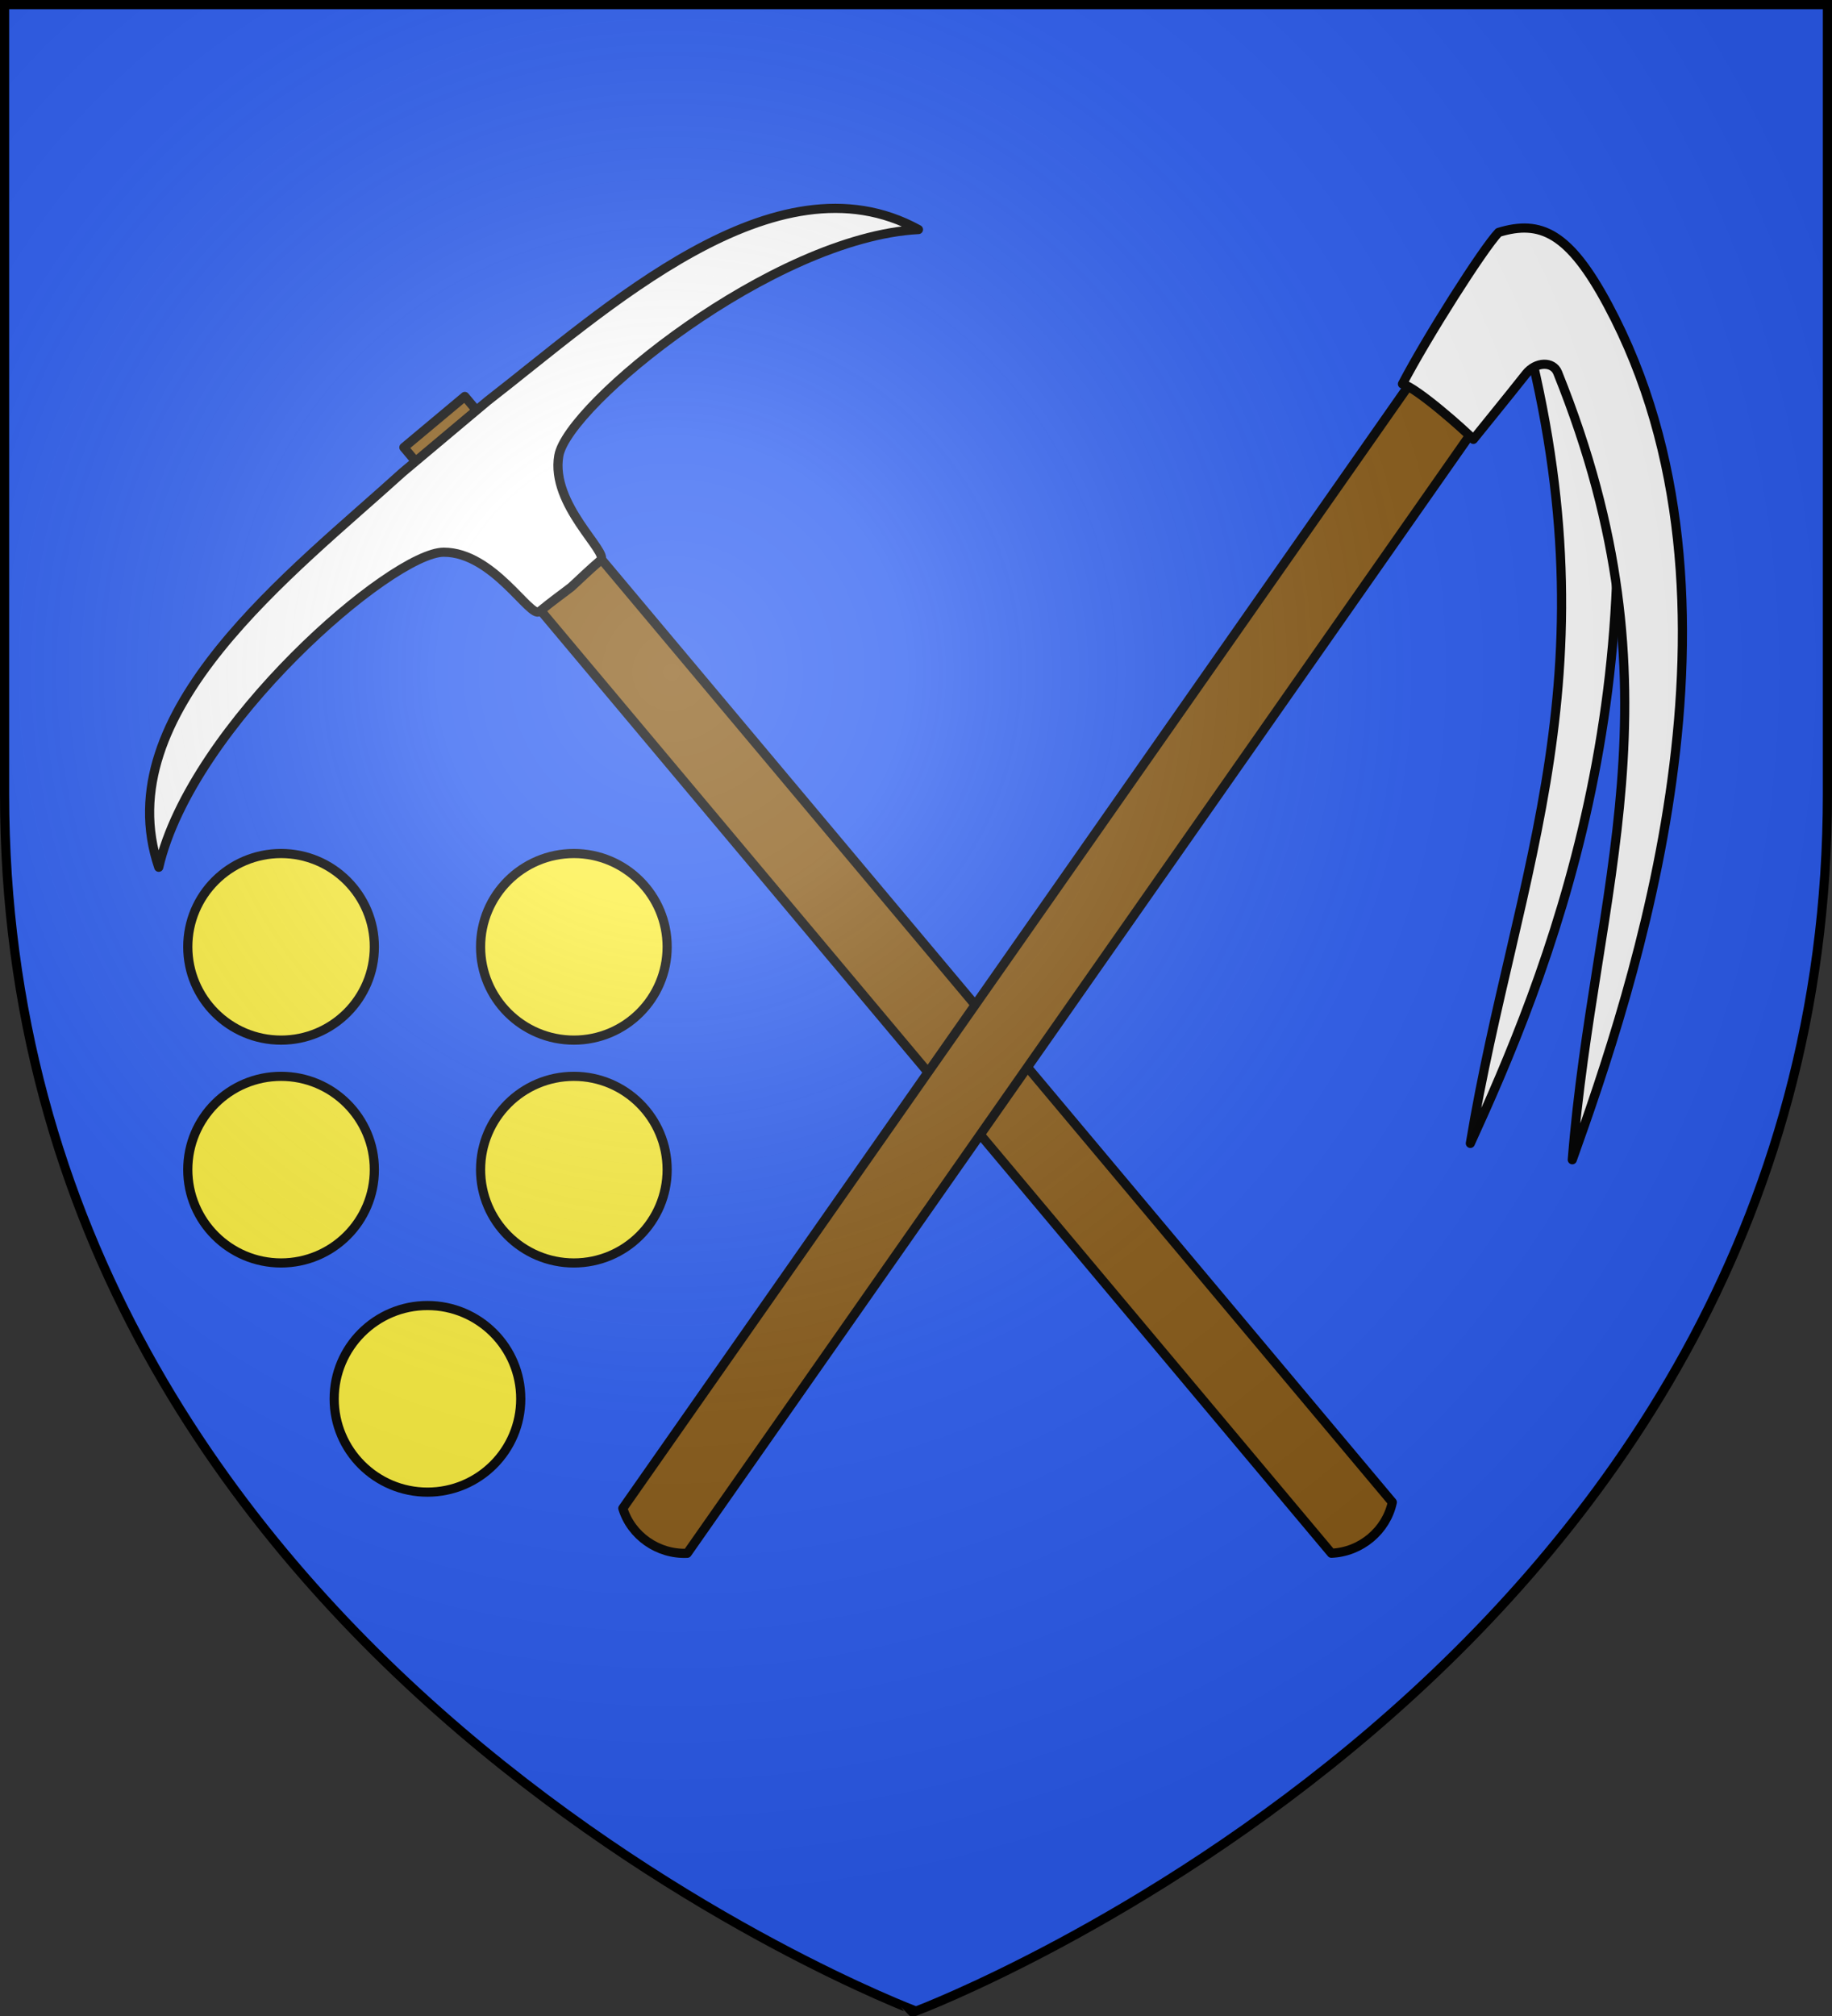 <svg xmlns="http://www.w3.org/2000/svg" width="600" height="660"><rect width="100%" height="100%" fill="#333333" stroke="none"/><radialGradient id="a" cx="-80" cy="-80" r="405" gradientUnits="userSpaceOnUse"><stop offset="0" stop-color="#fff" stop-opacity=".31"/><stop offset=".19" stop-color="#fff" stop-opacity=".25"/><stop offset=".6" stop-color="#6b6b6b" stop-opacity=".125"/><stop offset="1" stop-opacity=".125"/></radialGradient><path fill="#2b5df2" d="M1.5 1.5h597V260c0 286.31-298.5 398.5-298.5 398.5S1.5 546.31 1.5 260z"/><g stroke="#000" stroke-linecap="round" stroke-linejoin="round"><g stroke-width="3"><path fill="#895a16" d="m132.27 146.478 19.96-16.687L456 491.808c-.975 4.62-3.535 8.692-7.066 11.66-3.532 2.967-8.033 4.83-12.89 5.032z"/><path fill="#fff" fill-rule="evenodd" d="M131.767 154.697c-35.75 32.485-97.028 78.483-79.774 129.228 10.767-46.58 76.411-103.143 93.349-103.143 16.287.001 28.368 21.864 31.334 19.433 4.39-3.598 7.266-5.59 10.367-7.995 2.908-2.636 5.368-5.122 9.674-8.82 2.909-2.5-16.524-18.194-13.697-34.234 2.941-16.68 70.044-71.505 117.786-74.02-46.978-25.804-102.918 26.556-141.117 56.122l-13.961 11.715z"/></g><g stroke-width="3.025"><path fill="#fff" d="M191.477 56.064C206.6-34.847 240.672-99.462 207.69-219.003l24.614-5.698c25.052 128.39-16.449 227.495-40.827 280.765" transform="matrix(.992 0 0 .992 291.612 318.705)"/><path fill="#895a16" d="m203.098-194.503-21.268-14.834L-88.337 176.5c1.37 4.502 4.266 8.323 8.03 10.963s8.395 4.099 13.235 3.877z" transform="matrix(.992 0 0 .992 291.612 318.705)"/><path fill="#fff" d="M225.133 61.466c7.166-89.842 37.709-154.136-4.835-259.773-1.515-3.762-7.156-3.733-10.478.466-6.425 8.12-15.005 18.614-17.351 21.563-3.056-3.192-18.628-16.969-23.407-18.282 7.862-15.095 26.522-44.534 31.744-50.017 13.881-4.252 23.314.148 36.06 23.906 52.25 97.394 8.159 226.505-11.733 282.137" transform="matrix(.992 0 0 .992 291.612 318.705)"/></g></g><path fill="#fcef3c" stroke="#000" stroke-width="3" d="M218.5 309.97c0 16.87-13.679 30.547-30.552 30.547-16.874 0-30.553-13.676-30.553-30.546s13.68-30.547 30.553-30.547S218.5 293.1 218.5 309.971zm-95.895 0c0 16.87-13.68 30.547-30.553 30.547S61.5 326.84 61.5 309.97s13.679-30.547 30.552-30.547 30.553 13.676 30.553 30.547zm95.895 72.95c0 16.87-13.679 30.546-30.552 30.546-16.874 0-30.553-13.676-30.553-30.546s13.68-30.546 30.553-30.546S218.5 366.05 218.5 382.92zm-95.895 0c0 16.87-13.68 30.546-30.553 30.546S61.5 399.79 61.5 382.92s13.679-30.546 30.552-30.546 30.553 13.676 30.553 30.546zm47.947 75.034c0 16.87-13.678 30.546-30.552 30.546s-30.552-13.676-30.552-30.546 13.678-30.547 30.552-30.547 30.552 13.677 30.552 30.547z"/><path fill="url(#a)" d="M-298.5-298.5h597V-40C298.5 246.31 0 358.5 0 358.5S-298.5 246.31-298.5-40z" transform="translate(300 300)"/><path fill="none" stroke="#000" stroke-width="3" d="M1.5 1.5h597v258.46c0 286.265-298.5 398.438-298.5 398.438S1.5 546.225 1.5 259.96z"/></svg>